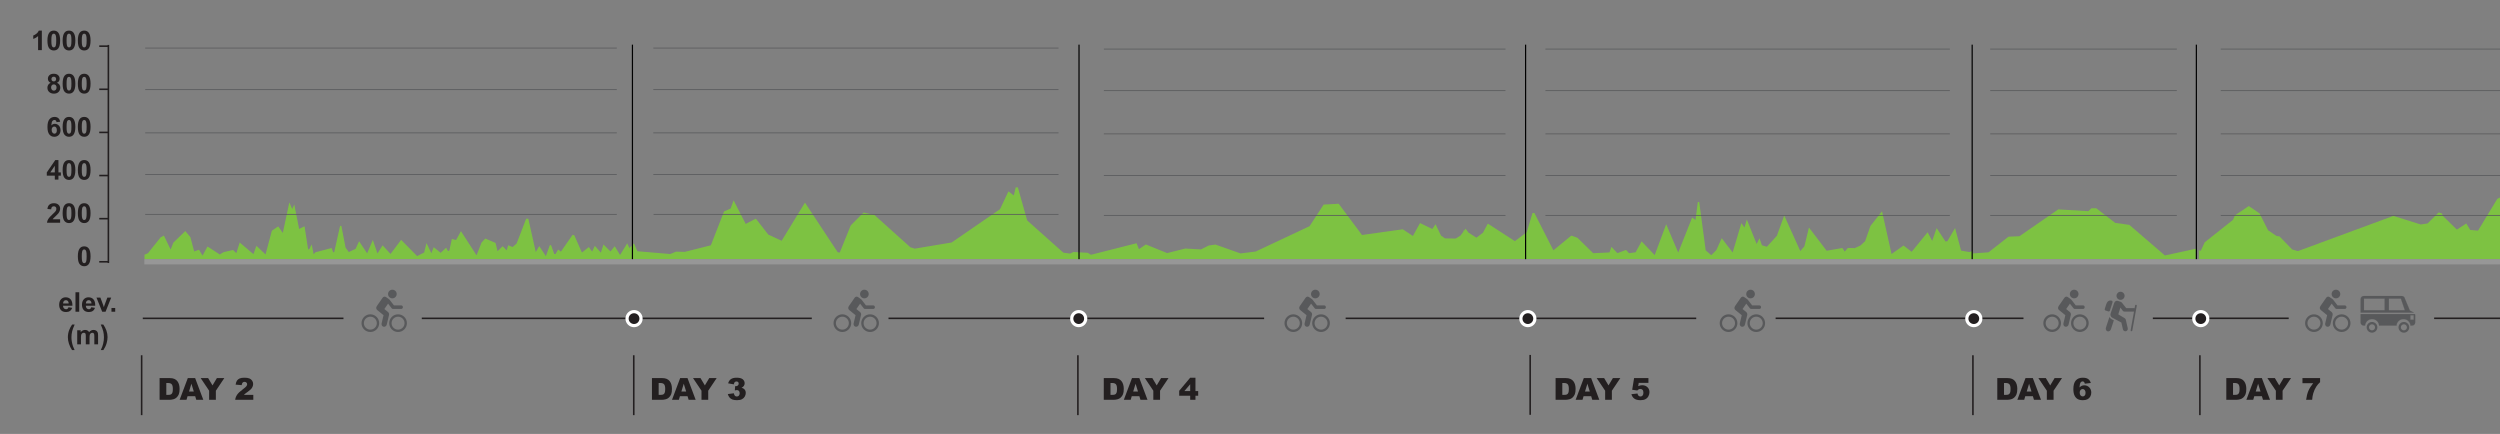 <?xml version="1.0" encoding="utf-8"?>
<!-- Generator: Adobe Illustrator 16.0.0, SVG Export Plug-In . SVG Version: 6.00 Build 0)  -->
<!DOCTYPE svg PUBLIC "-//W3C//DTD SVG 1.1//EN" "http://www.w3.org/Graphics/SVG/1.1/DTD/svg11.dtd">
<svg version="1.1" id="Layer_1" xmlns="http://www.w3.org/2000/svg" xmlns:xlink="http://www.w3.org/1999/xlink" x="0px" y="0px"
	 width="1564.081px" height="271.486px" viewBox="381.321 48.348 1564.081 271.486"
	 enable-background="new 381.321 48.348 1564.081 271.486" xml:space="preserve">
<rect x="381.321" y="48.348" width="1564.081" height="271.486" fill="#808080" stroke="none"/>
<polygon fill="#7DC242" points="1613.448,206.03 1615.396,205.41 1615.396,210.57 471.729,210.57 471.729,207.689 473.876,206.78 
	481.789,196.88 483.854,195.71 488.079,204.48 489.794,200.12 497.252,192.91 500.415,196.7 502.808,205.67 505.818,204.58 
	508.048,208.27 511.151,202.57 518.83,207.561 521.224,206.09 527.116,204.75 529.182,206.75 531.282,200.07 539.884,207.33 
	541.739,202.141 547.458,207.52 551.402,192.71 555.394,189.98 558.265,194.07 562.338,174.95 564.111,179.16 565.43,176.27 
	568.476,191.6 571.849,189.93 574.078,204.32 574.743,204.34 576.342,201.25 577.532,207.43 578.641,206.18 588.782,203.52 
	589.786,206.2 590.404,206.17 594.069,189.71 594.886,189.63 597.512,203.26 599.542,206.04 603.814,204.03 605.973,199.28 
	611.026,206.85 614.574,198.48 617.457,206.93 620.689,201.84 625.649,207.23 632.289,198.42 642.291,208.561 646.69,206.32 
	648.149,200.41 651.195,206.79 652.677,203 657.019,206.53 660.415,203.33 661.641,205.46 662.445,205.07 664.032,197.859 
	666.658,198.51 669.705,192.98 679.461,208.08 682.6,200.08 684.934,197.58 691.354,200.33 692.59,205.53 695.799,202.37 
	698.32,205.02 699.242,201.8 702.031,202.9 704.552,200.67 710.504,185.2 711.857,185.18 716.525,206.061 718.673,202.311 
	722.851,208.641 725.302,201.71 726.084,201.75 728.091,207.311 728.919,207.25 730.506,204.46 732.257,205.77 739.54,195.27 
	740.625,195.561 745.386,206.359 749.681,202.92 751.77,205.77 753.474,202.16 757.232,206.41 758.866,201.3 763.253,205.689 
	765.903,202.391 769.252,207.87 773.745,200.58 775.087,203.561 777.97,200.62 780.071,205.53 800.668,207.27 804.299,205.78 
	809.689,205.939 826.052,201.811 834.314,180.64 838.411,178.84 840.289,173.71 847.84,188.43 854.212,185.14 861.984,195.12 
	870.352,198.97 884.929,175.11 905.445,206.2 906.706,206.35 913.59,189.32 921.644,181.28 928.447,182.9 950.889,203.061 
	953.632,203.91 976.727,200.05 1006.965,179.22 1012.229,168.08 1015.601,170.63 1016.78,165.59 1018.121,165.58 1023.957,186.26 
	1046.597,206.43 1050.834,207.01 1052.865,206.01 1061.839,206.5 1063.881,207.74 1092.403,200.52 1093.874,204.25 1098.203,201.29 
	1111.52,206.689 1122.852,203.84 1132.725,204.391 1137.486,201.97 1141.745,201.35 1157.453,206.91 1166.941,205.7 
	1200.633,189.859 1209.434,176.35 1218.84,175.82 1233.428,195.37 1258.951,191.8 1265.275,195.97 1269.733,187.9 1277.425,191.62 
	1279.443,188.63 1282.896,195.8 1285.418,197.5 1292.061,197.59 1295.047,195.74 1298.233,191.4 1300.042,193.87 1305.002,197.061 
	1309.121,193.93 1312.167,188.25 1329.078,199.22 1336.512,193.62 1340.117,181.62 1341.273,181.58 1353.176,204.97 1364.38,195.75 
	1368.209,197.109 1378.068,206.76 1388.258,206.29 1389.494,202.79 1393.217,206.73 1398.609,204.72 1400.477,206.75 
	1404.607,206.189 1408.365,199.35 1416.558,207.95 1423.747,188.65 1431.275,206.37 1439.98,184.45 1442.082,185.98 
	1443.528,174.77 1444.403,174.73 1448.465,204.99 1451.943,208 1455.141,204.8 1458.479,197.37 1465.34,206.3 1470.778,187.92 
	1472.738,190.72 1474.197,185.67 1480.336,201 1482.099,197.43 1483.639,201.79 1486.732,202.73 1492.999,195.859 1497.596,183.15 
	1507.645,205.41 1510.213,202.46 1513.048,190.68 1524.123,205.22 1533.95,203.51 1535.455,205.75 1537.393,203.49 1541.723,203.58 
	1545.316,201.91 1548.188,199.25 1551.549,189.67 1558.773,180.53 1564.736,207.26 1572.24,201.95 1577.328,205.88 1587.307,193.65 
	1590.143,199.08 1592.943,191.07 1598.498,199.43 1599.689,199.25 1604.473,191.02 1608.243,205.15 "/>
<polygon fill="#7DC242" points="1735.76,208.18 1755.152,203.92 1755.152,210.57 1614.128,210.57 1614.128,206.72 1614.404,206.98 
	1625.405,206.21 1637.893,196.42 1644.734,196.141 1669.053,179.35 1687.847,180.47 1689.802,178.63 1692.832,178.67 
	1704.678,187.811 1713.497,189.03 "/>
<polygon fill="#7DC242" points="1945.402,171.93 1945.402,210.57 1756.957,210.57 1756.957,204.6 1757.711,205.38 1758.414,204.83 
	1760.654,199.939 1778.423,185.84 1779.585,183.07 1788.24,177.26 1794.971,181.87 1800.29,192.4 1805.604,196 1807.436,196.25 
	1815.373,204.42 1818.958,205.45 1878.686,183.42 1895.822,188.79 1900.092,188.141 1907.057,181.24 1908.996,181.87 
	1909.78,183.55 1918.412,191.99 1924.328,188.16 1926.742,192.2 1931.654,192.65 1943.695,172.78 "/>
<line fill="none" stroke="#000000" stroke-width="0.75" stroke-miterlimit="10" x1="1335.782" y1="76.282" x2="1335.782" y2="211.198"/>
<line fill="none" stroke="#000000" stroke-width="0.75" stroke-miterlimit="10" x1="1615.176" y1="76.282" x2="1615.176" y2="211.198"/>
<line fill="none" stroke="#000000" stroke-width="0.75" stroke-miterlimit="10" x1="1056.387" y1="76.282" x2="1056.387" y2="211.198"/>
<line fill="none" stroke="#000000" stroke-width="0.75" stroke-miterlimit="10" x1="776.994" y1="76.282" x2="776.994" y2="211.198"/>
<line fill="none" stroke="#000000" stroke-width="0.75" stroke-miterlimit="10" x1="1755.438" y1="76.282" x2="1755.438" y2="211.198"/>
<path fill="none" stroke="#FFFFFF" stroke-width="0.75" stroke-miterlimit="10" d="M683.083,207.178"/>
<path fill="#7DC242" d="M1296.741,192.578c0.114-0.492,0.387,0.165,0.303,0.518C1296.93,193.588,1296.66,192.932,1296.741,192.578z"
	/>
<path fill="none" stroke="#FFFFFF" stroke-width="0.75" stroke-miterlimit="10" d="M678.497,208.146"/>
<path fill="none" stroke="#FFFFFF" stroke-width="0.75" stroke-miterlimit="10" d="M681.081,210.928"/>
<path fill="none" stroke="#FFFFFF" stroke-width="0.75" stroke-miterlimit="10" d="M679.977,213.111"/>
<line fill="none" stroke="#231F20" stroke-miterlimit="10" x1="470.646" y1="247.516" x2="596.201" y2="247.516"/>
<line fill="none" stroke="#231F20" stroke-miterlimit="10" x1="645.201" y1="247.516" x2="889.201" y2="247.516"/>
<line fill="none" stroke="#58595B" stroke-width="0.5" stroke-miterlimit="10" x1="472.167" y1="78.418" x2="767.201" y2="78.418"/>
<line fill="none" stroke="#58595B" stroke-width="0.5" stroke-miterlimit="10" x1="472.167" y1="104.428" x2="767.201" y2="104.428"/>
<line fill="none" stroke="#58595B" stroke-width="0.5" stroke-miterlimit="10" x1="472.167" y1="131.478" x2="767.201" y2="131.478"/>
<line fill="none" stroke="#58595B" stroke-width="0.5" stroke-miterlimit="10" x1="472.167" y1="157.488" x2="767.201" y2="157.488"/>
<line fill="none" stroke="#58595B" stroke-width="0.5" stroke-miterlimit="10" x1="472.167" y1="182.458" x2="767.201" y2="182.458"/>
<line fill="none" stroke="#58595B" stroke-width="0.5" stroke-miterlimit="10" x1="1043.563" y1="78.418" x2="790.058" y2="78.418"/>
<line fill="none" stroke="#58595B" stroke-width="0.5" stroke-miterlimit="10" x1="1043.563" y1="104.428" x2="790.058" y2="104.428"/>
<line fill="none" stroke="#58595B" stroke-width="0.5" stroke-miterlimit="10" x1="1043.563" y1="131.478" x2="790.058" y2="131.478"/>
<line fill="none" stroke="#58595B" stroke-width="0.5" stroke-miterlimit="10" x1="1043.563" y1="157.488" x2="790.058" y2="157.488"/>
<line fill="none" stroke="#58595B" stroke-width="0.5" stroke-miterlimit="10" x1="1043.563" y1="182.458" x2="790.206" y2="182.458"/>
<line fill="none" stroke="#231F20" stroke-miterlimit="10" x1="1442.535" y1="247.516" x2="1223.201" y2="247.516"/>
<circle fill="#231F20" stroke="#FFFFFF" stroke-width="2" stroke-miterlimit="10" cx="1337.201" cy="247.685" r="4.374"/>
<line fill="none" stroke="#231F20" stroke-miterlimit="10" x1="1172.201" y1="247.516" x2="937.201" y2="247.516"/>
<circle fill="#231F20" stroke="#FFFFFF" stroke-width="2" stroke-miterlimit="10" cx="1056.201" cy="247.685" r="4.374"/>
<line fill="none" stroke="#58595B" stroke-width="0.5" stroke-miterlimit="10" x1="1770.701" y1="79.054" x2="1945.402" y2="79.054"/>
<line fill="none" stroke="#58595B" stroke-width="0.5" stroke-miterlimit="10" x1="1770.701" y1="105.064" x2="1945.402" y2="105.064"/>
<line fill="none" stroke="#58595B" stroke-width="0.5" stroke-miterlimit="10" x1="1770.701" y1="132.115" x2="1945.402" y2="132.115"/>
<line fill="none" stroke="#58595B" stroke-width="0.5" stroke-miterlimit="10" x1="1770.701" y1="158.125" x2="1945.402" y2="158.125"/>
<line fill="none" stroke="#58595B" stroke-width="0.5" stroke-miterlimit="10" x1="1770.701" y1="183.094" x2="1945.402" y2="183.094"/>
<line fill="none" stroke="#58595B" stroke-width="0.5" stroke-miterlimit="10" x1="1626.473" y1="79.054" x2="1743.201" y2="79.054"/>
<line fill="none" stroke="#58595B" stroke-width="0.5" stroke-miterlimit="10" x1="1626.473" y1="105.064" x2="1743.201" y2="105.064"/>
<line fill="none" stroke="#58595B" stroke-width="0.5" stroke-miterlimit="10" x1="1626.473" y1="132.115" x2="1743.201" y2="132.115"/>
<line fill="none" stroke="#58595B" stroke-width="0.5" stroke-miterlimit="10" x1="1626.473" y1="158.125" x2="1743.201" y2="158.125"/>
<line fill="none" stroke="#58595B" stroke-width="0.5" stroke-miterlimit="10" x1="1626.473" y1="183.094" x2="1743.201" y2="183.094"/>
<line fill="none" stroke="#58595B" stroke-width="0.5" stroke-miterlimit="10" x1="1323.201" y1="79.054" x2="1071.936" y2="79.054"/>
<line fill="none" stroke="#58595B" stroke-width="0.5" stroke-miterlimit="10" x1="1323.201" y1="105.064" x2="1071.936" y2="105.064"/>
<line fill="none" stroke="#58595B" stroke-width="0.5" stroke-miterlimit="10" x1="1323.201" y1="132.115" x2="1071.936" y2="132.115"/>
<line fill="none" stroke="#58595B" stroke-width="0.5" stroke-miterlimit="10" x1="1323.201" y1="158.125" x2="1071.936" y2="158.125"/>
<line fill="none" stroke="#58595B" stroke-width="0.5" stroke-miterlimit="10" x1="1323.201" y1="183.094" x2="1071.936" y2="183.094"/>
<line fill="none" stroke="#58595B" stroke-width="0.5" stroke-miterlimit="10" x1="1601.201" y1="79.054" x2="1348.201" y2="79.054"/>
<line fill="none" stroke="#58595B" stroke-width="0.5" stroke-miterlimit="10" x1="1601.201" y1="105.064" x2="1348.201" y2="105.064"/>
<line fill="none" stroke="#58595B" stroke-width="0.5" stroke-miterlimit="10" x1="1601.201" y1="132.115" x2="1348.201" y2="132.115"/>
<line fill="none" stroke="#58595B" stroke-width="0.5" stroke-miterlimit="10" x1="1601.201" y1="158.125" x2="1348.201" y2="158.125"/>
<line fill="none" stroke="#58595B" stroke-width="0.5" stroke-miterlimit="10" x1="1601.201" y1="183.094" x2="1348.201" y2="183.094"/>
<circle fill="#231F20" stroke="#FFFFFF" stroke-width="2" stroke-miterlimit="10" cx="778.001" cy="247.685" r="4.374"/>
<line fill="none" stroke="#231F20" stroke-miterlimit="10" x1="1904.201" y1="247.486" x2="1945.402" y2="247.486"/>
<line fill="none" stroke="#231F20" stroke-miterlimit="10" x1="1492.201" y1="247.486" x2="1647.279" y2="247.486"/>
<line fill="none" stroke="#231F20" stroke-miterlimit="10" x1="449.423" y1="131.19" x2="443.409" y2="131.19"/>
<line fill="none" stroke="#231F20" stroke-miterlimit="10" x1="449.423" y1="104.207" x2="443.409" y2="104.207"/>
<line fill="none" stroke="#231F20" stroke-miterlimit="10" x1="449.423" y1="77.23" x2="443.409" y2="77.23"/>
<line fill="none" stroke="#231F20" stroke-miterlimit="10" x1="449.423" y1="212.133" x2="443.409" y2="212.133"/>
<line fill="none" stroke="#231F20" stroke-miterlimit="10" x1="449.423" y1="185.152" x2="443.409" y2="185.152"/>
<line fill="none" stroke="#231F20" stroke-miterlimit="10" x1="449.423" y1="158.172" x2="443.409" y2="158.172"/>
<line fill="none" stroke="#231F20" stroke-miterlimit="10" x1="449.129" y1="76.446" x2="449.129" y2="212.906"/>
<g>
	<path fill="#231F20" d="M407.498,79.721h-2.352v-8.799c-0.855,0.797-1.866,1.387-3.03,1.77v-2.118
		c0.612-0.2,1.277-0.579,1.998-1.135c0.717-0.558,1.209-1.206,1.479-1.948h1.905V79.721L407.498,79.721z"/>
	<path fill="#231F20" d="M414.974,67.49c1.188,0,2.113,0.42,2.782,1.262c0.797,0.998,1.194,2.651,1.194,4.961
		c0,2.305-0.4,3.961-1.203,4.969c-0.663,0.831-1.588,1.246-2.773,1.246c-1.19,0-2.151-0.456-2.881-1.367
		c-0.729-0.91-1.097-2.535-1.097-4.872c0-2.294,0.4-3.945,1.204-4.952C412.862,67.905,413.787,67.49,414.974,67.49z M414.974,69.426
		c-0.282,0-0.536,0.091-0.758,0.271c-0.227,0.181-0.396,0.503-0.52,0.968c-0.164,0.604-0.243,1.62-0.243,3.051
		c0,1.429,0.071,2.41,0.218,2.944c0.146,0.535,0.326,0.892,0.549,1.068c0.22,0.177,0.472,0.265,0.754,0.265
		c0.283,0,0.538-0.09,0.763-0.271c0.222-0.179,0.396-0.503,0.518-0.968c0.161-0.598,0.243-1.611,0.243-3.041
		c0-1.43-0.074-2.41-0.218-2.945c-0.146-0.534-0.327-0.891-0.549-1.072C415.511,69.517,415.257,69.426,414.974,69.426z"/>
	<path fill="#231F20" d="M424.489,67.49c1.187,0,2.111,0.42,2.782,1.262c0.796,0.998,1.192,2.651,1.192,4.961
		c0,2.305-0.4,3.961-1.204,4.969c-0.663,0.831-1.586,1.246-2.771,1.246c-1.192,0-2.153-0.456-2.883-1.367
		c-0.729-0.91-1.096-2.535-1.096-4.872c0-2.294,0.4-3.945,1.202-4.952C422.377,67.905,423.304,67.49,424.489,67.49z M424.489,69.426
		c-0.284,0-0.539,0.091-0.761,0.271c-0.225,0.181-0.396,0.503-0.52,0.968c-0.161,0.604-0.242,1.62-0.242,3.051
		c0,1.429,0.072,2.41,0.217,2.944c0.146,0.535,0.327,0.892,0.55,1.068c0.22,0.177,0.472,0.265,0.756,0.265
		c0.28,0,0.535-0.09,0.76-0.271c0.224-0.179,0.396-0.503,0.518-0.968c0.162-0.598,0.242-1.611,0.242-3.041
		c0-1.43-0.071-2.41-0.216-2.945c-0.146-0.534-0.327-0.891-0.549-1.072C425.024,69.517,424.771,69.426,424.489,69.426z"/>
	<path fill="#231F20" d="M434.004,67.49c1.188,0,2.112,0.42,2.782,1.262c0.797,0.998,1.192,2.651,1.192,4.961
		c0,2.305-0.398,3.961-1.2,4.969c-0.664,0.831-1.588,1.246-2.774,1.246c-1.19,0-2.152-0.456-2.882-1.367
		c-0.73-0.91-1.094-2.535-1.094-4.872c0-2.294,0.397-3.945,1.203-4.952C431.893,67.905,432.819,67.49,434.004,67.49z
		 M434.004,69.426c-0.283,0-0.537,0.091-0.76,0.271c-0.223,0.181-0.396,0.503-0.521,0.968c-0.159,0.604-0.242,1.62-0.242,3.051
		c0,1.429,0.074,2.41,0.217,2.944c0.146,0.535,0.33,0.892,0.55,1.068c0.22,0.176,0.473,0.265,0.756,0.265
		c0.284,0,0.538-0.09,0.759-0.271c0.228-0.179,0.396-0.503,0.519-0.968c0.164-0.598,0.244-1.611,0.244-3.041
		c0-1.43-0.07-2.41-0.218-2.945c-0.145-0.534-0.327-0.891-0.549-1.072C434.54,69.517,434.288,69.426,434.004,69.426z"/>
	<path fill="#231F20" d="M413.018,100.146c-0.604-0.255-1.048-0.604-1.322-1.052c-0.273-0.445-0.412-0.935-0.412-1.465
		c0-0.91,0.316-1.66,0.955-2.252c0.64-0.594,1.545-0.89,2.72-0.89c1.165,0,2.067,0.296,2.712,0.89
		c0.645,0.592,0.965,1.342,0.965,2.252c0,0.564-0.147,1.066-0.442,1.508c-0.295,0.439-0.709,0.776-1.244,1.009
		c0.68,0.271,1.194,0.668,1.551,1.188c0.354,0.521,0.529,1.12,0.529,1.801c0,1.125-0.36,2.039-1.082,2.742
		c-0.721,0.705-1.682,1.057-2.877,1.057c-1.113,0-2.041-0.291-2.781-0.873c-0.877-0.688-1.313-1.629-1.313-2.825
		c0-0.659,0.164-1.265,0.494-1.815C411.794,100.87,412.313,100.444,413.018,100.146z M413.286,103.013
		c0,0.643,0.166,1.144,0.496,1.504c0.334,0.36,0.746,0.541,1.242,0.541c0.481,0,0.885-0.175,1.2-0.521
		c0.317-0.345,0.479-0.845,0.479-1.499c0-0.57-0.162-1.029-0.484-1.375c-0.324-0.346-0.73-0.519-1.229-0.519
		c-0.571,0-1.002,0.196-1.281,0.59C413.427,102.127,413.286,102.553,413.286,103.013z M413.504,97.795
		c0,0.465,0.131,0.828,0.396,1.088c0.267,0.26,0.615,0.39,1.057,0.39c0.445,0,0.804-0.131,1.07-0.396
		c0.268-0.263,0.399-0.627,0.399-1.092c0-0.438-0.133-0.787-0.396-1.051c-0.266-0.263-0.613-0.395-1.05-0.395
		c-0.448,0-0.81,0.134-1.075,0.398C413.637,97.006,413.504,97.356,413.504,97.795z"/>
	<path fill="#231F20" d="M424.489,94.487c1.187,0,2.111,0.421,2.782,1.263c0.796,0.998,1.192,2.651,1.192,4.961
		c0,2.304-0.4,3.961-1.204,4.969c-0.663,0.832-1.586,1.246-2.771,1.246c-1.192,0-2.153-0.457-2.883-1.367
		c-0.729-0.911-1.096-2.535-1.096-4.873c0-2.293,0.4-3.944,1.202-4.951C422.377,94.903,423.304,94.487,424.489,94.487z
		 M424.489,96.424c-0.284,0-0.539,0.09-0.761,0.27c-0.225,0.182-0.396,0.503-0.52,0.968c-0.161,0.604-0.242,1.62-0.242,3.05
		c0,1.429,0.072,2.412,0.217,2.944c0.146,0.535,0.327,0.892,0.55,1.068c0.22,0.178,0.472,0.266,0.756,0.266
		c0.28,0,0.535-0.09,0.76-0.271c0.224-0.18,0.396-0.502,0.518-0.967c0.162-0.599,0.242-1.612,0.242-3.041
		c0-1.43-0.071-2.41-0.216-2.945c-0.146-0.535-0.327-0.893-0.549-1.073C425.024,96.514,424.771,96.424,424.489,96.424z"/>
	<path fill="#231F20" d="M434.004,94.487c1.188,0,2.112,0.421,2.782,1.263c0.797,0.998,1.192,2.651,1.192,4.961
		c0,2.304-0.398,3.961-1.2,4.969c-0.664,0.832-1.588,1.246-2.774,1.246c-1.19,0-2.152-0.457-2.882-1.367
		c-0.73-0.911-1.094-2.535-1.094-4.873c0-2.293,0.397-3.944,1.203-4.951C431.893,94.903,432.819,94.487,434.004,94.487z
		 M434.004,96.424c-0.283,0-0.537,0.09-0.76,0.27c-0.223,0.182-0.396,0.503-0.521,0.968c-0.159,0.604-0.242,1.62-0.242,3.05
		c0,1.429,0.074,2.412,0.217,2.944c0.146,0.535,0.33,0.892,0.55,1.068c0.22,0.178,0.473,0.266,0.756,0.266
		c0.284,0,0.538-0.09,0.759-0.271c0.228-0.18,0.396-0.502,0.519-0.967c0.164-0.599,0.244-1.612,0.244-3.041
		c0-1.43-0.07-2.41-0.218-2.945c-0.145-0.535-0.327-0.893-0.549-1.073C434.54,96.514,434.288,96.424,434.004,96.424z"/>
	<path fill="#231F20" d="M418.958,124.518l-2.273,0.25c-0.055-0.467-0.198-0.809-0.433-1.03c-0.234-0.222-0.537-0.333-0.911-0.333
		c-0.495,0-0.913,0.221-1.257,0.665c-0.343,0.443-0.56,1.366-0.647,2.767c0.587-0.687,1.313-1.03,2.183-1.03
		c0.979,0,1.817,0.372,2.519,1.114c0.7,0.741,1.048,1.699,1.048,2.875c0,1.246-0.366,2.246-1.103,3
		c-0.735,0.752-1.679,1.129-2.831,1.129c-1.236,0-2.253-0.479-3.051-1.434c-0.797-0.955-1.194-2.521-1.194-4.699
		c0-2.23,0.416-3.841,1.246-4.826c0.829-0.986,1.905-1.479,3.231-1.479c0.931,0,1.699,0.259,2.311,0.776
		C418.403,122.78,418.791,123.531,418.958,124.518z M413.637,129.61c0,0.76,0.176,1.345,0.527,1.757
		c0.351,0.414,0.751,0.62,1.202,0.62c0.435,0,0.798-0.17,1.087-0.507c0.288-0.338,0.433-0.893,0.433-1.662
		c0-0.792-0.155-1.372-0.467-1.74c-0.313-0.369-0.701-0.553-1.169-0.553c-0.452,0-0.832,0.176-1.146,0.527
		C413.793,128.404,413.637,128.924,413.637,129.61z"/>
	<path fill="#231F20" d="M424.489,121.484c1.187,0,2.111,0.421,2.782,1.264c0.796,0.996,1.192,2.649,1.192,4.959
		c0,2.305-0.4,3.961-1.204,4.969c-0.663,0.83-1.586,1.248-2.771,1.248c-1.192,0-2.153-0.457-2.883-1.368
		c-0.729-0.91-1.096-2.535-1.096-4.873c0-2.293,0.4-3.943,1.202-4.952C422.377,121.9,423.304,121.484,424.489,121.484z
		 M424.489,123.422c-0.284,0-0.539,0.09-0.761,0.27c-0.225,0.18-0.396,0.502-0.52,0.967c-0.161,0.604-0.242,1.621-0.242,3.051
		c0,1.429,0.072,2.41,0.217,2.945c0.146,0.534,0.327,0.891,0.55,1.068c0.22,0.176,0.472,0.266,0.756,0.266
		c0.28,0,0.535-0.091,0.76-0.271c0.224-0.182,0.396-0.504,0.518-0.969c0.162-0.6,0.242-1.612,0.242-3.041
		c0-1.43-0.071-2.412-0.216-2.946c-0.146-0.535-0.327-0.892-0.549-1.071C425.024,123.51,424.771,123.422,424.489,123.422z"/>
	<path fill="#231F20" d="M434.004,121.484c1.188,0,2.112,0.421,2.782,1.264c0.797,0.996,1.192,2.649,1.192,4.959
		c0,2.305-0.398,3.961-1.2,4.969c-0.664,0.83-1.588,1.248-2.774,1.248c-1.19,0-2.152-0.457-2.882-1.368
		c-0.73-0.91-1.094-2.535-1.094-4.873c0-2.293,0.397-3.943,1.203-4.952C431.893,121.9,432.819,121.484,434.004,121.484z
		 M434.004,123.422c-0.283,0-0.537,0.09-0.76,0.27c-0.224,0.18-0.396,0.502-0.521,0.967c-0.159,0.604-0.242,1.621-0.242,3.051
		c0,1.429,0.074,2.41,0.217,2.945c0.146,0.534,0.33,0.891,0.55,1.068c0.22,0.176,0.473,0.266,0.756,0.266
		c0.284,0,0.538-0.091,0.759-0.271c0.228-0.182,0.396-0.504,0.519-0.969c0.164-0.6,0.244-1.612,0.244-3.041
		c0-1.43-0.07-2.412-0.218-2.946c-0.145-0.535-0.327-0.892-0.549-1.071C434.54,123.51,434.288,123.422,434.004,123.422z"/>
	<path fill="#231F20" d="M415.608,160.713v-2.453h-5.013v-2.043l5.313-7.735h1.97v7.728h1.521v2.051h-1.521v2.453L415.608,160.713
		L415.608,160.713z M415.608,156.209v-4.164l-2.813,4.164H415.608z"/>
	<path fill="#231F20" d="M424.489,148.481c1.187,0,2.111,0.421,2.782,1.263c0.796,0.997,1.192,2.65,1.192,4.959
		c0,2.305-0.4,3.961-1.204,4.969c-0.663,0.832-1.586,1.248-2.771,1.248c-1.192,0-2.153-0.457-2.883-1.367
		c-0.729-0.911-1.096-2.535-1.096-4.875c0-2.291,0.4-3.941,1.202-4.95C422.377,148.897,423.304,148.481,424.489,148.481z
		 M424.489,150.416c-0.284,0-0.539,0.09-0.761,0.271c-0.225,0.18-0.396,0.502-0.52,0.967c-0.161,0.604-0.242,1.621-0.242,3.049
		c0,1.43,0.072,2.412,0.217,2.946c0.146,0.534,0.327,0.89,0.55,1.067c0.22,0.177,0.472,0.266,0.756,0.266
		c0.28,0,0.535-0.09,0.76-0.27c0.224-0.182,0.396-0.504,0.518-0.969c0.162-0.599,0.242-1.611,0.242-3.042
		c0-1.429-0.071-2.411-0.216-2.944c-0.146-0.535-0.327-0.893-0.549-1.072C425.024,150.506,424.771,150.416,424.489,150.416z"/>
	<path fill="#231F20" d="M434.004,148.481c1.188,0,2.112,0.421,2.782,1.263c0.797,0.997,1.192,2.65,1.192,4.959
		c0,2.305-0.398,3.961-1.2,4.969c-0.664,0.832-1.588,1.248-2.774,1.248c-1.19,0-2.152-0.457-2.882-1.367
		c-0.73-0.911-1.094-2.535-1.094-4.875c0-2.291,0.397-3.941,1.203-4.95C431.893,148.897,432.819,148.481,434.004,148.481z
		 M434.004,150.416c-0.283,0-0.537,0.09-0.76,0.271c-0.223,0.18-0.396,0.502-0.521,0.967c-0.159,0.604-0.242,1.621-0.242,3.049
		c0,1.43,0.074,2.412,0.217,2.946c0.146,0.534,0.33,0.89,0.55,1.067c0.22,0.177,0.473,0.266,0.756,0.266
		c0.284,0,0.538-0.09,0.759-0.27c0.228-0.182,0.396-0.504,0.519-0.969c0.164-0.599,0.244-1.611,0.244-3.042
		c0-1.429-0.07-2.411-0.218-2.944c-0.145-0.535-0.327-0.893-0.549-1.072C434.54,150.506,434.288,150.416,434.004,150.416z"/>
	<path fill="#231F20" d="M418.934,185.539v2.17h-8.229c0.089-0.82,0.354-1.597,0.8-2.332c0.447-0.733,1.327-1.707,2.641-2.92
		c1.061-0.98,1.708-1.646,1.948-1.994c0.322-0.482,0.483-0.959,0.483-1.43c0-0.521-0.144-0.921-0.424-1.199
		c-0.279-0.279-0.668-0.42-1.164-0.42c-0.49,0-0.879,0.146-1.168,0.44c-0.291,0.294-0.457,0.78-0.502,1.462l-2.34-0.232
		c0.139-1.285,0.574-2.207,1.313-2.767c0.734-0.562,1.652-0.839,2.757-0.839c1.209,0,2.158,0.322,2.848,0.971
		c0.691,0.648,1.037,1.455,1.037,2.418c0,0.549-0.099,1.07-0.297,1.566c-0.197,0.496-0.511,1.016-0.938,1.558
		c-0.284,0.361-0.797,0.878-1.539,1.554c-0.739,0.676-1.209,1.125-1.406,1.347c-0.198,0.222-0.358,0.438-0.479,0.646
		L418.934,185.539L418.934,185.539z"/>
	<path fill="#231F20" d="M424.489,175.479c1.187,0,2.111,0.42,2.782,1.263c0.796,0.997,1.192,2.65,1.192,4.96
		c0,2.306-0.4,3.961-1.204,4.97c-0.663,0.83-1.586,1.246-2.771,1.246c-1.192,0-2.153-0.455-2.883-1.367
		c-0.729-0.91-1.096-2.535-1.096-4.873c0-2.293,0.4-3.942,1.202-4.951C422.377,175.895,423.304,175.479,424.489,175.479z
		 M424.489,177.414c-0.284,0-0.539,0.09-0.761,0.271c-0.225,0.18-0.396,0.502-0.52,0.967c-0.161,0.604-0.242,1.621-0.242,3.049
		c0,1.43,0.072,2.411,0.217,2.946c0.146,0.534,0.327,0.89,0.55,1.067c0.22,0.177,0.472,0.265,0.756,0.265
		c0.28,0,0.535-0.089,0.76-0.269c0.224-0.182,0.396-0.504,0.518-0.97c0.162-0.599,0.242-1.612,0.242-3.041
		c0-1.429-0.071-2.411-0.216-2.944c-0.146-0.535-0.327-0.893-0.549-1.072C425.024,177.504,424.771,177.414,424.489,177.414z"/>
	<path fill="#231F20" d="M434.004,175.479c1.188,0,2.112,0.42,2.782,1.263c0.797,0.997,1.192,2.65,1.192,4.96
		c0,2.306-0.398,3.961-1.2,4.97c-0.664,0.83-1.588,1.246-2.774,1.246c-1.19,0-2.152-0.455-2.882-1.367
		c-0.73-0.91-1.094-2.535-1.094-4.873c0-2.293,0.397-3.942,1.203-4.951C431.893,175.895,432.819,175.479,434.004,175.479z
		 M434.004,177.414c-0.283,0-0.537,0.09-0.76,0.271c-0.223,0.18-0.396,0.502-0.521,0.967c-0.159,0.604-0.242,1.621-0.242,3.049
		c0,1.43,0.074,2.411,0.217,2.946c0.146,0.534,0.33,0.89,0.55,1.067c0.22,0.177,0.473,0.265,0.756,0.265
		c0.284,0,0.538-0.089,0.759-0.269c0.228-0.182,0.396-0.504,0.519-0.97c0.164-0.599,0.244-1.612,0.244-3.041
		c0-1.429-0.07-2.411-0.218-2.944c-0.145-0.535-0.327-0.893-0.549-1.072C434.54,177.504,434.288,177.414,434.004,177.414z"/>
	<path fill="#231F20" d="M434.004,202.477c1.188,0,2.112,0.42,2.782,1.265c0.797,0.995,1.192,2.647,1.192,4.959
		c0,2.305-0.398,3.961-1.2,4.969c-0.664,0.83-1.588,1.246-2.774,1.246c-1.19,0-2.152-0.455-2.882-1.367
		c-0.73-0.909-1.094-2.534-1.094-4.873c0-2.293,0.397-3.94,1.203-4.95C431.893,202.893,432.819,202.477,434.004,202.477z
		 M434.004,204.413c-0.283,0-0.537,0.087-0.76,0.271c-0.223,0.18-0.396,0.504-0.521,0.967c-0.159,0.605-0.242,1.621-0.242,3.051
		c0,1.429,0.074,2.41,0.217,2.945c0.146,0.535,0.33,0.89,0.55,1.066c0.22,0.178,0.473,0.268,0.756,0.268
		c0.284,0,0.538-0.092,0.759-0.271c0.228-0.184,0.396-0.504,0.519-0.969c0.164-0.598,0.244-1.611,0.244-3.041
		s-0.07-2.412-0.218-2.943c-0.145-0.537-0.327-0.895-0.549-1.072C434.54,204.5,434.288,204.413,434.004,204.413z"/>
</g>
<g>
	<path fill="#231F20" d="M424.164,240.563l2.34,0.392c-0.3,0.854-0.775,1.501-1.426,1.946c-0.647,0.447-1.46,0.67-2.437,0.67
		c-1.542,0-2.685-0.5-3.426-1.504c-0.583-0.803-0.877-1.815-0.877-3.039c0-1.465,0.385-2.608,1.155-3.438
		c0.767-0.828,1.738-1.242,2.915-1.242c1.317,0,2.357,0.434,3.122,1.301c0.764,0.865,1.129,2.193,1.096,3.982h-5.881
		c0.017,0.692,0.206,1.23,0.566,1.617c0.361,0.385,0.813,0.577,1.354,0.577c0.368,0,0.676-0.101,0.928-0.3
		C423.847,241.326,424.037,241.006,424.164,240.563z M424.298,238.203c-0.016-0.678-0.191-1.188-0.524-1.542
		c-0.334-0.353-0.74-0.526-1.222-0.526c-0.511,0-0.938,0.186-1.271,0.557c-0.332,0.371-0.498,0.875-0.492,1.514L424.298,238.203
		L424.298,238.203z"/>
	<path fill="#231F20" d="M428.542,243.371v-12.182h2.347v12.182H428.542z"/>
	<path fill="#231F20" d="M438.434,240.563l2.339,0.392c-0.302,0.854-0.775,1.501-1.425,1.946c-0.646,0.447-1.46,0.67-2.436,0.67
		c-1.542,0-2.686-0.5-3.425-1.504c-0.586-0.803-0.877-1.815-0.877-3.039c0-1.465,0.384-2.608,1.151-3.438
		c0.771-0.828,1.739-1.242,2.916-1.242c1.319,0,2.36,0.434,3.123,1.301c0.765,0.865,1.128,2.193,1.096,3.982h-5.882
		c0.018,0.692,0.205,1.23,0.567,1.617c0.361,0.385,0.813,0.577,1.354,0.577c0.366,0,0.677-0.101,0.927-0.3
		C438.116,241.326,438.304,241.006,438.434,240.563z M438.567,238.203c-0.019-0.678-0.191-1.188-0.526-1.542
		c-0.334-0.353-0.74-0.526-1.22-0.526c-0.513,0-0.937,0.186-1.271,0.557c-0.334,0.371-0.497,0.875-0.492,1.514L438.567,238.203
		L438.567,238.203z"/>
	<path fill="#231F20" d="M445.251,243.371l-3.576-8.824h2.465l1.67,4.504l0.485,1.504c0.128-0.383,0.209-0.633,0.241-0.756
		c0.078-0.25,0.16-0.5,0.25-0.748l1.688-4.504h2.415l-3.525,8.824H445.251z"/>
	<path fill="#231F20" d="M451.056,243.371v-2.336h2.349v2.336H451.056z"/>
	<path fill="#231F20" d="M428.007,267.372h-1.61c-0.854-1.28-1.5-2.608-1.947-3.989c-0.445-1.379-0.666-2.715-0.666-4.004
		c0-1.602,0.271-3.115,0.824-4.545c0.479-1.24,1.088-2.385,1.821-3.432h1.604c-0.762,1.679-1.287,3.104-1.574,4.281
		c-0.286,1.178-0.43,2.426-0.43,3.743c0,0.908,0.084,1.839,0.254,2.789c0.171,0.955,0.401,1.86,0.697,2.722
		C427.176,265.502,427.517,266.313,428.007,267.372z"/>
	<path fill="#231F20" d="M429.636,254.965h2.164v1.205c0.773-0.936,1.697-1.402,2.767-1.402c0.565,0,1.062,0.115,1.479,0.35
		c0.417,0.23,0.759,0.583,1.026,1.056c0.39-0.473,0.81-0.823,1.262-1.056c0.452-0.231,0.933-0.35,1.445-0.35
		c0.649,0,1.203,0.131,1.652,0.396c0.451,0.264,0.788,0.649,1.012,1.157c0.16,0.378,0.24,0.986,0.24,1.828v5.644h-2.346v-5.044
		c0-0.876-0.083-1.439-0.244-1.694c-0.216-0.334-0.552-0.5-1.002-0.5c-0.329,0-0.639,0.102-0.928,0.302
		c-0.29,0.198-0.499,0.489-0.625,0.875c-0.13,0.387-0.193,0.994-0.193,1.823v4.238H435v-4.837c0-0.857-0.043-1.413-0.127-1.663
		c-0.082-0.246-0.212-0.433-0.388-0.556c-0.178-0.122-0.414-0.184-0.716-0.184c-0.362,0-0.688,0.098-0.979,0.291
		c-0.288,0.191-0.495,0.475-0.623,0.84c-0.123,0.365-0.188,0.973-0.188,1.818v4.287h-2.349v-8.824H429.636z"/>
	<path fill="#231F20" d="M444.373,267.372c0.462-0.987,0.788-1.741,0.979-2.271c0.188-0.524,0.363-1.134,0.526-1.817
		c0.16-0.687,0.279-1.341,0.357-1.958c0.076-0.617,0.116-1.251,0.116-1.898c0-1.316-0.143-2.563-0.426-3.742
		c-0.285-1.178-0.809-2.604-1.57-4.281h1.595c0.843,1.189,1.496,2.453,1.961,3.787c0.465,1.336,0.697,2.689,0.697,4.063
		c0,1.158-0.186,2.397-0.553,3.724c-0.417,1.485-1.105,2.951-2.063,4.396L444.373,267.372L444.373,267.372z"/>
</g>
<circle fill="#231F20" stroke="#FFFFFF" stroke-width="2" stroke-miterlimit="10" cx="1616.201" cy="247.685" r="4.374"/>
<line fill="none" stroke="#231F20" stroke-miterlimit="10" x1="1728.201" y1="247.486" x2="1813.201" y2="247.486"/>
<circle fill="#231F20" stroke="#FFFFFF" stroke-width="2" stroke-miterlimit="10" cx="1758.201" cy="247.685" r="4.374"/>
<rect x="471.625" y="210.514" fill="#979797" width="1473.777" height="3.245"/>
<path fill="#A7A9AC" d="M423.574,117.41c-0.021-0.08-0.05-0.16-0.07-0.24c-0.18-0.62-0.36-1.24-0.55-1.86
	c0.18,0.62,0.37,1.24,0.561,1.86C423.534,117.25,423.554,117.33,423.574,117.41z"/>
<g id="XMLID_33_">
	<g>
		<g>
			<g>
				<path fill="#58595B" d="M922.108,229.592c1.492,0,2.706,1.21,2.706,2.707c0,1.494-1.214,2.707-2.706,2.707
					c-1.497,0-2.708-1.213-2.708-2.707C919.4,230.802,920.612,229.592,922.108,229.592z"/>
			</g>
			<g>
				<path fill="#58595B" d="M927.62,239.409c0.588,0,1.067,0.478,1.067,1.065v0.099c0,0.589-0.479,1.069-1.067,1.069h-5.05
					c-0.051,0-0.104-0.004-0.151-0.012c-0.031-0.007-0.056-0.014-0.088-0.014h-0.002c-0.026-0.008-0.053-0.016-0.076-0.024
					c-0.221-0.057-0.426-0.186-0.582-0.386l-2.242-2.875l-2.331,3.359l2.253,1.832c0.066,0.054,0.125,0.113,0.182,0.177l0.013,0.007
					c0.33,0.318,0.521,0.782,0.521,1.277c0,0.146-0.018,0.298-0.052,0.444l-1.411,5.981c-0.229,0.958-1.132,1.564-2.021,1.357
					c-0.752-0.177-1.247-0.882-1.247-1.677c0-0.144,0.013-0.295,0.051-0.442l1.201-5.105l-3.931-3.204
					c-0.695-0.562-0.853-1.536-0.386-2.241c0.043-0.117,0.101-0.229,0.174-0.336l3.597-5.176c0.472-0.677,1.402-0.85,2.082-0.379
					l1.585,1.107c0.055,0.039,0.109,0.08,0.16,0.125c0.145,0.07,0.274,0.178,0.385,0.311l2.842,3.657h4.524V239.409z"/>
			</g>
		</g>
		<g>
			<g>
				<path fill="#58595B" d="M925.672,256.063c-3.055,0-5.537-2.485-5.537-5.537c0-3.053,2.482-5.535,5.537-5.535
					c3.05,0,5.534,2.482,5.534,5.535C931.206,253.575,928.722,256.063,925.672,256.063z M925.672,246.475
					c-2.236,0-4.055,1.816-4.055,4.051c0,2.233,1.818,4.051,4.055,4.051c2.232,0,4.048-1.816,4.048-4.051
					S927.904,246.475,925.672,246.475z"/>
			</g>
			<g>
				<path fill="#58595B" d="M908.332,256.063c-3.054,0-5.537-2.485-5.537-5.537c0-3.053,2.483-5.535,5.537-5.535
					c3.05,0,5.534,2.482,5.534,5.535C913.866,253.575,911.382,256.063,908.332,256.063z M908.332,246.475
					c-2.233,0-4.053,1.816-4.053,4.051c0,2.233,1.819,4.051,4.053,4.051c2.232,0,4.05-1.816,4.05-4.051
					S910.565,246.475,908.332,246.475z"/>
			</g>
		</g>
	</g>
</g>
<g id="XMLID_31_">
	<g>
		<g>
			<g>
				<path fill="#58595B" d="M626.8,229.592c1.493,0,2.706,1.21,2.706,2.707c0,1.494-1.213,2.707-2.706,2.707
					c-1.497,0-2.709-1.213-2.709-2.707C624.091,230.802,625.304,229.592,626.8,229.592z"/>
			</g>
			<g>
				<path fill="#58595B" d="M632.313,239.409c0.588,0,1.065,0.478,1.065,1.065v0.099c0,0.589-0.479,1.069-1.065,1.069h-5.051
					c-0.05,0-0.102-0.004-0.15-0.012c-0.031-0.007-0.057-0.014-0.087-0.014h-0.002c-0.025-0.008-0.054-0.016-0.075-0.024
					c-0.223-0.057-0.428-0.186-0.582-0.386l-2.243-2.875l-2.331,3.359l2.253,1.832c0.066,0.054,0.125,0.113,0.181,0.177l0.013,0.007
					c0.33,0.318,0.521,0.782,0.521,1.277c0,0.146-0.017,0.298-0.051,0.444l-1.412,5.981c-0.229,0.958-1.131,1.564-2.019,1.357
					c-0.752-0.177-1.247-0.882-1.247-1.677c0-0.144,0.012-0.295,0.05-0.442l1.202-5.105l-3.932-3.204
					c-0.694-0.562-0.852-1.536-0.386-2.241c0.043-0.117,0.102-0.229,0.174-0.336l3.598-5.176c0.471-0.677,1.401-0.85,2.081-0.379
					l1.586,1.107c0.054,0.039,0.107,0.08,0.159,0.125c0.145,0.07,0.274,0.178,0.384,0.311l2.843,3.657h4.524V239.409z"/>
			</g>
		</g>
		<g>
			<g>
				<path fill="#58595B" d="M630.363,256.063c-3.056,0-5.537-2.485-5.537-5.537c0-3.053,2.481-5.535,5.537-5.535
					c3.05,0,5.533,2.482,5.533,5.535C635.896,253.575,633.414,256.063,630.363,256.063z M630.363,246.475
					c-2.236,0-4.056,1.816-4.056,4.051c0,2.233,1.817,4.051,4.056,4.051c2.23,0,4.048-1.816,4.048-4.051
					S632.595,246.475,630.363,246.475z"/>
			</g>
			<g>
				<path fill="#58595B" d="M613.023,256.063c-3.054,0-5.536-2.485-5.536-5.537c0-3.053,2.482-5.535,5.536-5.535
					c3.05,0,5.533,2.482,5.533,5.535C618.558,253.575,616.074,256.063,613.023,256.063z M613.023,246.475
					c-2.233,0-4.054,1.816-4.054,4.051c0,2.233,1.819,4.051,4.054,4.051c2.233,0,4.05-1.816,4.05-4.051
					S615.257,246.475,613.023,246.475z"/>
			</g>
		</g>
	</g>
</g>
<g id="XMLID_27_">
	<g>
		<g>
			<g>
				<path fill="#58595B" d="M1476.531,229.592c1.49,0,2.704,1.21,2.704,2.707c0,1.494-1.214,2.707-2.704,2.707
					c-1.497,0-2.711-1.213-2.711-2.707C1473.82,230.802,1475.034,229.592,1476.531,229.592z"/>
			</g>
			<g>
				<path fill="#58595B" d="M1482.043,239.409c0.585,0,1.066,0.478,1.066,1.065v0.099c0,0.589-0.481,1.069-1.066,1.069h-5.051
					c-0.051,0-0.104-0.004-0.152-0.012c-0.029-0.007-0.056-0.014-0.087-0.014h-0.002c-0.026-0.008-0.052-0.016-0.075-0.024
					c-0.222-0.057-0.428-0.186-0.582-0.386l-2.244-2.875l-2.33,3.359l2.255,1.832c0.065,0.054,0.125,0.113,0.181,0.177l0.011,0.007
					c0.328,0.318,0.522,0.782,0.522,1.277c0,0.146-0.019,0.298-0.051,0.444l-1.412,5.981c-0.228,0.958-1.134,1.564-2.02,1.357
					c-0.755-0.177-1.25-0.882-1.25-1.677c0-0.144,0.016-0.295,0.053-0.442l1.203-5.105l-3.933-3.204
					c-0.693-0.562-0.851-1.536-0.383-2.241c0.042-0.117,0.101-0.229,0.172-0.336l3.597-5.176c0.473-0.677,1.403-0.85,2.082-0.379
					l1.587,1.107c0.052,0.039,0.108,0.08,0.156,0.125c0.147,0.07,0.278,0.178,0.386,0.311l2.844,3.657h4.523V239.409z"/>
			</g>
		</g>
		<g>
			<g>
				<path fill="#58595B" d="M1480.094,256.063c-3.055,0-5.538-2.485-5.538-5.537c0-3.053,2.483-5.535,5.538-5.535
					c3.051,0,5.532,2.482,5.532,5.535C1485.626,253.575,1483.145,256.063,1480.094,256.063z M1480.094,246.475
					c-2.238,0-4.054,1.816-4.054,4.051c0,2.233,1.815,4.051,4.054,4.051c2.23,0,4.048-1.816,4.048-4.051
					S1482.324,246.475,1480.094,246.475z"/>
			</g>
			<g>
				<path fill="#58595B" d="M1462.754,256.063c-3.053,0-5.537-2.485-5.537-5.537c0-3.053,2.484-5.535,5.537-5.535
					c3.051,0,5.533,2.482,5.533,5.535C1468.287,253.575,1465.805,256.063,1462.754,256.063z M1462.754,246.475
					c-2.234,0-4.053,1.816-4.053,4.051c0,2.233,1.818,4.051,4.053,4.051c2.233,0,4.051-1.816,4.051-4.051
					S1464.987,246.475,1462.754,246.475z"/>
			</g>
		</g>
	</g>
</g>
<g id="XMLID_11_">
	<g>
		<g>
			<g>
				<path fill="#58595B" d="M1678.996,229.592c1.492,0,2.707,1.21,2.707,2.707c0,1.494-1.215,2.707-2.707,2.707
					c-1.496,0-2.711-1.213-2.711-2.707C1676.287,230.802,1677.5,229.592,1678.996,229.592z"/>
			</g>
			<g>
				<path fill="#58595B" d="M1684.509,239.409c0.585,0,1.065,0.478,1.065,1.065v0.099c0,0.589-0.48,1.069-1.065,1.069h-5.052
					c-0.05,0-0.104-0.004-0.151-0.012c-0.028-0.007-0.056-0.014-0.087-0.014h-0.002c-0.025-0.008-0.052-0.016-0.074-0.024
					c-0.223-0.057-0.429-0.186-0.584-0.386l-2.241-2.875l-2.331,3.359l2.253,1.832c0.067,0.054,0.125,0.113,0.182,0.177l0.011,0.007
					c0.33,0.318,0.522,0.782,0.522,1.277c0,0.146-0.018,0.298-0.051,0.444l-1.412,5.981c-0.228,0.958-1.133,1.564-2.02,1.357
					c-0.753-0.177-1.249-0.882-1.249-1.677c0-0.144,0.016-0.295,0.053-0.442l1.203-5.105l-3.934-3.204
					c-0.693-0.562-0.85-1.536-0.383-2.241c0.042-0.117,0.1-0.229,0.172-0.336l3.597-5.176c0.473-0.677,1.403-0.85,2.081-0.379
					l1.586,1.107c0.055,0.039,0.109,0.08,0.158,0.125c0.146,0.07,0.278,0.178,0.387,0.311l2.843,3.657h4.523V239.409z"/>
			</g>
		</g>
		<g>
			<g>
				<path fill="#58595B" d="M1682.559,256.063c-3.053,0-5.537-2.485-5.537-5.537c0-3.053,2.484-5.535,5.537-5.535
					c3.052,0,5.533,2.482,5.533,5.535C1688.092,253.575,1685.61,256.063,1682.559,256.063z M1682.559,246.475
					c-2.236,0-4.053,1.816-4.053,4.051c0,2.233,1.817,4.051,4.053,4.051c2.231,0,4.049-1.816,4.049-4.051
					S1684.79,246.475,1682.559,246.475z"/>
			</g>
			<g>
				<path fill="#58595B" d="M1665.22,256.063c-3.053,0-5.536-2.485-5.536-5.537c0-3.053,2.483-5.535,5.536-5.535
					c3.052,0,5.533,2.482,5.533,5.535C1670.753,253.575,1668.271,256.063,1665.22,256.063z M1665.22,246.475
					c-2.231,0-4.052,1.816-4.052,4.051c0,2.233,1.819,4.051,4.052,4.051c2.234,0,4.052-1.816,4.052-4.051
					S1667.454,246.475,1665.22,246.475z"/>
			</g>
		</g>
	</g>
</g>
<g id="XMLID_9_">
	<g>
		<g>
			<g>
				<path fill="#58595B" d="M1842.771,229.592c1.489,0,2.704,1.21,2.704,2.707c0,1.494-1.215,2.707-2.704,2.707
					c-1.497,0-2.712-1.213-2.712-2.707C1840.061,230.802,1841.274,229.592,1842.771,229.592z"/>
			</g>
			<g>
				<path fill="#58595B" d="M1848.284,239.409c0.586,0,1.064,0.478,1.064,1.065v0.099c0,0.589-0.479,1.069-1.064,1.069h-5.05
					c-0.053,0-0.105-0.004-0.153-0.012c-0.03-0.007-0.057-0.014-0.088-0.014h-0.001c-0.027-0.008-0.052-0.016-0.075-0.024
					c-0.222-0.057-0.429-0.186-0.583-0.386l-2.244-2.875l-2.329,3.359l2.253,1.832c0.067,0.054,0.125,0.113,0.183,0.177l0.011,0.007
					c0.329,0.318,0.521,0.782,0.521,1.277c0,0.146-0.018,0.298-0.051,0.444l-1.412,5.981c-0.227,0.958-1.133,1.564-2.02,1.357
					c-0.754-0.177-1.25-0.882-1.25-1.677c0-0.144,0.016-0.295,0.054-0.442l1.203-5.105l-3.933-3.204
					c-0.694-0.562-0.852-1.536-0.383-2.241c0.041-0.117,0.1-0.229,0.172-0.336l3.597-5.176c0.472-0.677,1.403-0.85,2.081-0.379
					l1.588,1.107c0.051,0.039,0.107,0.08,0.156,0.125c0.146,0.07,0.277,0.178,0.386,0.311l2.842,3.657h4.525V239.409z"/>
			</g>
		</g>
		<g>
			<g>
				<path fill="#58595B" d="M1846.334,256.063c-3.055,0-5.537-2.485-5.537-5.537c0-3.053,2.482-5.535,5.537-5.535
					c3.05,0,5.533,2.482,5.533,5.535C1851.867,253.575,1849.384,256.063,1846.334,256.063z M1846.334,246.475
					c-2.237,0-4.053,1.816-4.053,4.051c0,2.233,1.814,4.051,4.053,4.051c2.23,0,4.049-1.816,4.049-4.051
					S1848.564,246.475,1846.334,246.475z"/>
			</g>
			<g>
				<path fill="#58595B" d="M1828.993,256.063c-3.053,0-5.536-2.485-5.536-5.537c0-3.053,2.483-5.535,5.536-5.535
					c3.052,0,5.534,2.482,5.534,5.535C1834.527,253.575,1832.045,256.063,1828.993,256.063z M1828.993,246.475
					c-2.232,0-4.052,1.816-4.052,4.051c0,2.233,1.818,4.051,4.052,4.051s4.052-1.816,4.052-4.051S1831.229,246.475,1828.993,246.475
					z"/>
			</g>
		</g>
	</g>
</g>
<g id="XMLID_1_">
	<g>
		<g>
			<g>
				<path fill="#58595B" d="M1204.246,229.592c1.492,0,2.705,1.21,2.705,2.707c0,1.494-1.213,2.707-2.705,2.707
					c-1.498,0-2.711-1.213-2.711-2.707C1201.535,230.802,1202.748,229.592,1204.246,229.592z"/>
			</g>
			<g>
				<path fill="#58595B" d="M1209.758,239.409c0.586,0,1.066,0.478,1.066,1.065v0.099c0,0.589-0.48,1.069-1.066,1.069h-5.051
					c-0.05,0-0.104-0.004-0.151-0.012c-0.028-0.007-0.056-0.014-0.087-0.014h-0.002c-0.025-0.008-0.053-0.016-0.076-0.024
					c-0.221-0.057-0.427-0.186-0.582-0.386l-2.241-2.875l-2.331,3.359l2.253,1.832c0.065,0.054,0.124,0.113,0.182,0.177l0.011,0.007
					c0.328,0.318,0.522,0.782,0.522,1.277c0,0.146-0.019,0.298-0.052,0.444l-1.411,5.981c-0.229,0.958-1.134,1.564-2.021,1.357
					c-0.753-0.177-1.247-0.882-1.247-1.677c0-0.144,0.016-0.295,0.053-0.442l1.201-5.105l-3.932-3.204
					c-0.693-0.562-0.85-1.536-0.385-2.241c0.043-0.117,0.101-0.229,0.172-0.336l3.599-5.176c0.473-0.677,1.403-0.85,2.081-0.379
					l1.586,1.107c0.055,0.039,0.109,0.08,0.158,0.125c0.146,0.07,0.278,0.178,0.387,0.311l2.843,3.657h4.522V239.409z"/>
			</g>
		</g>
		<g>
			<g>
				<path fill="#58595B" d="M1207.809,256.063c-3.055,0-5.537-2.485-5.537-5.537c0-3.053,2.482-5.535,5.537-5.535
					c3.052,0,5.533,2.482,5.533,5.535C1213.342,253.575,1210.859,256.063,1207.809,256.063z M1207.809,246.475
					c-2.236,0-4.053,1.816-4.053,4.051c0,2.233,1.815,4.051,4.053,4.051c2.231,0,4.049-1.816,4.049-4.051
					S1210.04,246.475,1207.809,246.475z"/>
			</g>
			<g>
				<path fill="#58595B" d="M1190.47,256.063c-3.055,0-5.537-2.485-5.537-5.537c0-3.053,2.482-5.535,5.537-5.535
					c3.05,0,5.533,2.482,5.533,5.535C1196.003,253.575,1193.52,256.063,1190.47,256.063z M1190.47,246.475
					c-2.233,0-4.055,1.816-4.055,4.051c0,2.233,1.819,4.051,4.055,4.051c2.233,0,4.05-1.816,4.05-4.051
					S1192.703,246.475,1190.47,246.475z"/>
			</g>
		</g>
	</g>
</g>
<g>
	<g>
		<g>
			<g>
				<path fill="#58595B" d="M1891.559,243.965l-0.104-0.084l-2.438-1.223l-3.15-7.504l-0.209-0.607
					c-0.333-0.596-0.974-1.006-1.705-1.006h-23.795c-1.078,0-1.953,0.873-1.953,1.952v8.472H1891.559z M1875.883,242.475v-7.319
					h7.518l2.503,7.319H1875.883z M1873.235,242.475H1860.3v-7.319h12.937L1873.235,242.475L1873.235,242.475z M1892.212,244.827
					h-34.009v5.249c0,1.081,0.875,1.949,1.953,1.949h0.834c0.172-2.271,2.076-4.063,4.394-4.063c2.318,0,4.216,1.792,4.388,4.063
					h10.869c0.167-2.271,2.063-4.063,4.384-4.063c2.314,0,4.212,1.792,4.384,4.063h0.98c1.08,0,1.948-0.868,1.948-1.949v-4.561
					C1892.337,245.271,1892.292,245.049,1892.212,244.827z M1889.321,245.596h2.112v2.777h-2.112V245.596z"/>
			</g>
			<g>
				<g>
					<path fill="#58595B" d="M1858.246,243.965v-8.472c0-1.052,0.857-1.907,1.91-1.907h23.795c0.693,0,1.333,0.375,1.667,0.971
						l0.213,0.613l3.146,7.508l0.014,0.012l2.438,1.228l0.062,0.05h0.143l-0.155-0.127l-2.422-1.209l-3.146-7.488l-0.21-0.617
						c-0.353-0.631-1.021-1.023-1.746-1.023h-23.796c-1.104,0-2,0.895-2,1.994v8.473h0.089L1858.246,243.965L1858.246,243.965z
						 M1892.261,244.827h-0.091c0.081,0.222,0.122,0.448,0.122,0.688v4.562c0,1.049-0.854,1.907-1.903,1.907h-0.939
						c-0.189-2.282-2.128-4.063-4.425-4.063c-2.302,0-4.236,1.781-4.427,4.063h-10.785c-0.193-2.282-2.135-4.063-4.429-4.063
						c-2.3,0-4.234,1.781-4.431,4.063h-0.797c-1.051,0-1.91-0.858-1.91-1.907v-5.25h-0.09v5.25c0,1.098,0.897,1.999,2,1.999h0.879
						l0.005-0.043c0.174-2.258,2.08-4.021,4.346-4.021c2.261,0,4.172,1.766,4.341,4.021l0.004,0.043h10.952l0.005-0.043
						c0.166-2.258,2.066-4.021,4.338-4.021c2.266,0,4.167,1.766,4.339,4.021l0.007,0.043h1.021c1.101,0,1.995-0.901,1.995-1.999
						v-4.562C1892.384,245.279,1892.345,245.049,1892.261,244.827z"/>
				</g>
				<g>
					<path fill="#58595B" d="M1885.969,242.521h-10.135v-7.414h7.597l0.009,0.031L1885.969,242.521z M1875.926,242.434h9.916
						l-2.475-7.238h-7.441V242.434z"/>
				</g>
				<g>
					<path fill="#58595B" d="M1891.479,248.418h-2.201v-2.865h2.201V248.418z M1889.368,248.326h2.019v-2.686h-2.019V248.326z"/>
				</g>
				<g>
					<path fill="#58595B" d="M1873.281,242.521h-13.023v-7.414h13.023V242.521z M1860.35,242.434h12.843v-7.238h-12.843V242.434z"/>
				</g>
			</g>
		</g>
		<g>
			<g>
				<path fill="#58595B" d="M1885.262,256.479c-1.785,0-3.251-1.397-3.342-3.18c-0.086-1.852,1.344-3.422,3.186-3.517
					c1.853-0.093,3.414,1.343,3.508,3.183c0.094,1.842-1.335,3.416-3.18,3.51C1885.378,256.479,1885.324,256.479,1885.262,256.479z
					 M1885.273,251.227c-0.028,0-0.063,0-0.097,0.008c-1.044,0.046-1.856,0.947-1.811,1.99c0.05,1.049,0.934,1.853,1.993,1.803
					c1.05-0.049,1.86-0.945,1.81-1.99C1887.117,252.02,1886.287,251.227,1885.273,251.227z"/>
			</g>
			<g>
				<path fill="#58595B" d="M1865.316,256.479c-1.781,0-3.25-1.397-3.34-3.18c-0.092-1.852,1.336-3.422,3.183-3.517
					c1.862-0.093,3.417,1.343,3.511,3.183c0.088,1.842-1.342,3.416-3.185,3.51C1865.433,256.479,1865.375,256.479,1865.316,256.479z
					 M1865.326,251.227c-0.033,0-0.065,0-0.098,0.008c-1.049,0.046-1.858,0.939-1.808,1.99c0.056,1.049,0.937,1.853,1.993,1.803
					c1.046-0.049,1.858-0.945,1.811-1.99C1867.176,252.02,1866.34,251.227,1865.326,251.227z"/>
			</g>
		</g>
	</g>
</g>
<g>
	<g>
		<path fill="#58595B" d="M1717.734,239.014c0.258,0.051,0.439,0.273,0.439,0.53c0,0.031-0.002,0.063-0.008,0.095l-2.796,15.508
			c-0.054,0.291-0.334,0.484-0.623,0.437c-0.265-0.05-0.447-0.274-0.447-0.528c0-0.031,0.004-0.063,0.01-0.099l0.056-0.31
			l2.05-11.356h-5.915c-0.016,0-0.023,0-0.038,0c-0.016,0-0.028,0-0.042,0c-0.378,0-0.742-0.158-0.984-0.463l-1.521-2.048
			l-1.328,4.228l3.725,2.241c0.656,0.352,1.059,0.984,1.089,1.613c0,0.004,0,0.004,0,0.007l1.109,4.839
			c0.047,0.203,0.05,0.415,0.018,0.611c-0.102,0.592-0.554,1.101-1.182,1.244c-0.118,0.024-0.23,0.039-0.345,0.039
			c-0.707,0-1.346-0.483-1.508-1.203l-0.981-4.268l-5.698-3.04c-0.501-0.267-0.85-0.694-1.003-1.161
			c-0.005-0.014-0.013-0.031-0.013-0.041c-0.154-0.443-0.162-0.957,0.01-1.467l2.177-6.455c0.362-1.08,1.394-1.703,2.305-1.395
			l1.836,0.615c0.23,0.078,0.432,0.207,0.596,0.379c0.01,0.004,0.018,0.016,0.023,0.021c0.021,0.021,0.045,0.051,0.063,0.074
			c0.025,0.023,0.044,0.052,0.063,0.072l2.697,3.402l0,0h4.857c0.128,0,0.253,0.027,0.367,0.07l0.318-1.757
			C1717.159,239.154,1717.439,238.962,1717.734,239.014z"/>
		<path fill="#58595B" d="M1708.001,230.883c1.4,0,2.536,1.137,2.536,2.535c0,1.402-1.136,2.535-2.536,2.535
			c-1.401,0-2.537-1.133-2.537-2.535C1705.462,232.02,1706.6,230.883,1708.001,230.883z"/>
		<path fill="#58595B" d="M1702.684,236.549c0.291,0.172,0.424,0.565,0.305,0.943l-0.305,0.953l-0.393,1.248l-0.927,2.93
			c-0.138,0.434-0.561,0.689-0.939,0.566l-1.853-0.586c-0.381-0.117-0.577-0.574-0.438-1.009l0.91-2.883
			c1.017-3.151,3.37-2.274,3.619-2.174c0.006,0,0.01,0.006,0.014,0.006C1702.682,236.549,1702.684,236.549,1702.684,236.549z"/>
		<path fill="#58595B" d="M1703.818,248.744l-1.813,5.544c-0.333,1.021-1.303,1.62-2.166,1.333
			c-0.667-0.215-1.077-0.891-1.077-1.655c0-0.227,0.037-0.467,0.115-0.698l2.082-6.371c0.031-0.09,0.063-0.179,0.104-0.263
			C1701.345,247.247,1702.046,248.078,1703.818,248.744z"/>
	</g>
</g>
<line fill="none" stroke="#231F20" stroke-miterlimit="10" x1="469.938" y1="270.604" x2="469.938" y2="308.072"/>
<line fill="none" stroke="#231F20" stroke-miterlimit="10" x1="777.819" y1="270.604" x2="777.819" y2="308.072"/>
<line fill="none" stroke="#231F20" stroke-miterlimit="10" x1="1055.688" y1="270.604" x2="1055.688" y2="308.072"/>
<line fill="none" stroke="#231F20" stroke-miterlimit="10" x1="1338.646" y1="270.402" x2="1338.646" y2="307.872"/>
<g>
	<path fill="#231F20" d="M481.167,284.884h6.244c1.229,0,2.225,0.167,2.981,0.501c0.759,0.334,1.385,0.813,1.879,1.438
		c0.495,0.625,0.854,1.352,1.076,2.181c0.223,0.829,0.334,1.707,0.334,2.635c0,1.453-0.166,2.582-0.496,3.383
		s-0.791,1.472-1.378,2.013c-0.588,0.542-1.219,0.901-1.893,1.081c-0.922,0.246-1.757,0.371-2.505,0.371h-6.244L481.167,284.884
		L481.167,284.884z M485.369,287.964v7.431h1.03c0.878,0,1.503-0.097,1.874-0.291c0.37-0.194,0.661-0.535,0.871-1.021
		c0.211-0.484,0.315-1.271,0.315-2.361c0-1.439-0.235-2.427-0.705-2.959c-0.47-0.531-1.25-0.798-2.338-0.798H485.369z"/>
	<path fill="#231F20" d="M503.435,296.239h-4.771L498,298.484h-4.291l5.112-13.602h4.584l5.11,13.602h-4.4L503.435,296.239z
		 M502.563,293.299l-1.501-4.89l-1.484,4.89H502.563z"/>
	<path fill="#231F20" d="M506.865,284.884h4.668l2.74,4.589l2.745-4.589h4.644l-5.288,7.904v5.696h-4.212v-5.696L506.865,284.884z"
		/>
	<path fill="#231F20" d="M539.799,298.484h-11.337c0.13-1.119,0.524-2.172,1.183-3.159c0.658-0.986,1.895-2.15,3.706-3.493
		c1.107-0.822,1.815-1.447,2.125-1.873c0.31-0.428,0.465-0.832,0.465-1.216c0-0.414-0.153-0.769-0.459-1.063
		c-0.307-0.293-0.691-0.439-1.155-0.439c-0.482,0-0.876,0.15-1.184,0.455c-0.306,0.303-0.512,0.838-0.616,1.604l-3.785-0.306
		c0.147-1.063,0.42-1.896,0.815-2.491c0.396-0.597,0.954-1.055,1.675-1.373s1.718-0.479,2.991-0.479c1.33,0,2.364,0.152,3.104,0.455
		c0.739,0.303,1.32,0.769,1.744,1.396c0.423,0.628,0.635,1.331,0.635,2.11c0,0.828-0.243,1.619-0.728,2.375
		c-0.486,0.755-1.369,1.582-2.649,2.486c-0.761,0.524-1.271,0.894-1.526,1.104c-0.257,0.211-0.559,0.486-0.904,0.826h5.899
		L539.799,298.484L539.799,298.484z"/>
	<path fill="#231F20" d="M789.202,284.884h6.244c1.229,0,2.225,0.167,2.982,0.501c0.757,0.334,1.384,0.813,1.878,1.438
		c0.495,0.625,0.854,1.352,1.076,2.181c0.223,0.829,0.334,1.707,0.334,2.635c0,1.453-0.166,2.582-0.497,3.383
		s-0.79,1.472-1.377,2.013c-0.588,0.542-1.219,0.901-1.893,1.081c-0.922,0.246-1.757,0.371-2.505,0.371h-6.244L789.202,284.884
		L789.202,284.884z M793.405,287.964v7.431h1.03c0.878,0,1.503-0.097,1.873-0.291c0.371-0.194,0.662-0.535,0.872-1.021
		c0.21-0.484,0.315-1.271,0.315-2.361c0-1.439-0.235-2.427-0.705-2.959c-0.47-0.531-1.25-0.798-2.338-0.798H793.405z"/>
	<path fill="#231F20" d="M811.47,296.239h-4.771l-0.663,2.245h-4.291l5.112-13.602h4.584l5.11,13.602h-4.4L811.47,296.239z
		 M810.599,293.299l-1.501-4.89l-1.485,4.89H810.599z"/>
	<path fill="#231F20" d="M814.9,284.884h4.668l2.739,4.589l2.746-4.589h4.644l-5.288,7.904v5.696h-4.212v-5.696L814.9,284.884z"/>
	<path fill="#231F20" d="M840.441,288.816l-3.572-0.64c0.297-1.139,0.867-2.011,1.712-2.616c0.844-0.605,2.039-0.908,3.585-0.908
		c1.775,0,3.058,0.33,3.85,0.992s1.188,1.494,1.188,2.496c0,0.586-0.161,1.118-0.482,1.596c-0.321,0.476-0.807,0.894-1.457,1.252
		c0.525,0.13,0.929,0.281,1.206,0.455c0.451,0.277,0.803,0.645,1.053,1.099c0.25,0.455,0.375,0.997,0.375,1.628
		c0,0.792-0.207,1.553-0.621,2.278c-0.415,0.727-1.012,1.286-1.791,1.679c-0.78,0.393-1.804,0.59-3.071,0.59
		c-1.237,0-2.213-0.146-2.927-0.438c-0.716-0.291-1.303-0.715-1.764-1.274s-0.814-1.264-1.063-2.11l3.775-0.502
		c0.148,0.762,0.38,1.289,0.691,1.582c0.313,0.295,0.71,0.441,1.192,0.441c0.507,0,0.929-0.186,1.267-0.557
		c0.337-0.371,0.505-0.866,0.505-1.484c0-0.631-0.163-1.12-0.487-1.467c-0.324-0.346-0.766-0.52-1.321-0.52
		c-0.297,0-0.705,0.073-1.226,0.223l0.195-2.699c0.21,0.031,0.374,0.047,0.492,0.047c0.495,0,0.908-0.158,1.238-0.475
		c0.33-0.314,0.496-0.688,0.496-1.121c0-0.416-0.123-0.746-0.37-0.993c-0.248-0.247-0.589-0.371-1.021-0.371
		c-0.445,0-0.807,0.135-1.085,0.403C840.729,287.672,840.54,288.145,840.441,288.816z"/>
	<path fill="#231F20" d="M1071.877,284.884h6.244c1.229,0,2.225,0.167,2.982,0.501c0.757,0.334,1.384,0.813,1.879,1.438
		c0.494,0.625,0.854,1.352,1.076,2.181c0.222,0.829,0.334,1.707,0.334,2.635c0,1.453-0.166,2.582-0.497,3.383
		s-0.79,1.472-1.378,2.013c-0.588,0.542-1.219,0.901-1.894,1.081c-0.921,0.246-1.756,0.371-2.504,0.371h-6.244L1071.877,284.884
		L1071.877,284.884z M1076.08,287.964v7.431h1.029c0.878,0,1.503-0.097,1.874-0.291c0.37-0.194,0.661-0.535,0.872-1.021
		c0.209-0.484,0.314-1.271,0.314-2.361c0-1.439-0.235-2.427-0.705-2.959c-0.47-0.531-1.249-0.798-2.338-0.798H1076.08z"/>
	<path fill="#231F20" d="M1094.146,296.239h-4.771l-0.662,2.245h-4.292l5.112-13.602h4.584l5.109,13.602h-4.399L1094.146,296.239z
		 M1093.273,293.299l-1.502-4.89l-1.484,4.89H1093.273z"/>
	<path fill="#231F20" d="M1097.576,284.884h4.668l2.74,4.589l2.746-4.589h4.643l-5.287,7.904v5.696h-4.213v-5.696L1097.576,284.884z
		"/>
	<path fill="#231F20" d="M1125.946,295.941h-6.884v-3.107l6.884-8.182h3.294v8.357h1.707v2.932h-1.707v2.543h-3.294V295.941z
		 M1125.946,293.011v-4.28l-3.638,4.28H1125.946z"/>
	<path fill="#231F20" d="M1354.552,284.884h6.243c1.231,0,2.227,0.167,2.983,0.501s1.384,0.813,1.878,1.438
		c0.495,0.625,0.854,1.352,1.076,2.181c0.222,0.829,0.334,1.707,0.334,2.635c0,1.453-0.165,2.582-0.496,3.383
		s-0.79,1.472-1.377,2.013c-0.588,0.542-1.219,0.901-1.893,1.081c-0.923,0.246-1.758,0.371-2.507,0.371h-6.243L1354.552,284.884
		L1354.552,284.884z M1358.754,287.964v7.431h1.03c0.878,0,1.503-0.097,1.874-0.291s0.662-0.535,0.872-1.021
		c0.21-0.484,0.314-1.271,0.314-2.361c0-1.439-0.234-2.427-0.705-2.959c-0.47-0.531-1.249-0.798-2.338-0.798H1358.754z"/>
	<path fill="#231F20" d="M1376.82,296.239h-4.771l-0.662,2.245h-4.291l5.111-13.602h4.584l5.111,13.602h-4.401L1376.82,296.239z
		 M1375.948,293.299l-1.501-4.89l-1.485,4.89H1375.948z"/>
	<path fill="#231F20" d="M1380.251,284.884h4.668l2.74,4.589l2.746-4.589h4.644l-5.289,7.904v5.696h-4.211v-5.696L1380.251,284.884z
		"/>
	<path fill="#231F20" d="M1403.658,284.884h8.971v3.015h-6.076l-0.325,2.041c0.421-0.196,0.837-0.346,1.248-0.444
		s0.817-0.147,1.221-0.147c1.359,0,2.465,0.411,3.313,1.233c0.847,0.821,1.271,1.858,1.271,3.106c0,0.879-0.219,1.724-0.654,2.533
		c-0.437,0.812-1.056,1.43-1.855,1.855s-1.825,0.641-3.074,0.641c-0.896,0-1.665-0.086-2.307-0.256
		c-0.64-0.17-1.185-0.423-1.633-0.761c-0.448-0.337-0.812-0.72-1.09-1.146c-0.278-0.428-0.511-0.96-0.696-1.597l3.822-0.418
		c0.094,0.612,0.31,1.078,0.65,1.396c0.34,0.319,0.744,0.479,1.215,0.479c0.524,0,0.96-0.2,1.304-0.599
		c0.343-0.399,0.515-0.994,0.515-1.787c0-0.811-0.173-1.403-0.52-1.78c-0.348-0.377-0.808-0.565-1.383-0.565
		c-0.364,0-0.718,0.09-1.058,0.27c-0.254,0.13-0.532,0.365-0.836,0.705l-3.219-0.465L1403.658,284.884z"/>
	<path fill="#231F20" d="M1630.891,284.884h6.244c1.23,0,2.226,0.167,2.982,0.501s1.384,0.813,1.879,1.438
		c0.494,0.625,0.854,1.352,1.076,2.181c0.222,0.829,0.334,1.707,0.334,2.635c0,1.453-0.166,2.582-0.497,3.383
		s-0.79,1.472-1.378,2.013c-0.587,0.542-1.218,0.901-1.893,1.081c-0.922,0.246-1.757,0.371-2.505,0.371h-6.243V284.884
		L1630.891,284.884z M1635.094,287.964v7.431h1.029c0.878,0,1.503-0.097,1.874-0.291s0.662-0.535,0.872-1.021
		c0.21-0.484,0.314-1.271,0.314-2.361c0-1.439-0.234-2.427-0.705-2.959c-0.47-0.531-1.248-0.798-2.338-0.798H1635.094z"/>
	<path fill="#231F20" d="M1653.159,296.239h-4.771l-0.661,2.245h-4.293l5.112-13.602h4.584l5.11,13.602h-4.4L1653.159,296.239z
		 M1652.287,293.299l-1.501-4.89l-1.485,4.89H1652.287z"/>
	<path fill="#231F20" d="M1656.59,284.884h4.668l2.74,4.589l2.746-4.589h4.643l-5.287,7.904v5.696h-4.213v-5.696L1656.59,284.884z"
		/>
	<path fill="#231F20" d="M1689.404,287.945l-3.758,0.464c-0.1-0.525-0.266-0.896-0.496-1.113c-0.232-0.217-0.52-0.325-0.858-0.325
		c-0.612,0-1.089,0.311-1.429,0.928c-0.247,0.445-0.431,1.398-0.547,2.857c0.451-0.457,0.915-0.796,1.391-1.016
		c0.477-0.219,1.027-0.329,1.652-0.329c1.212,0,2.235,0.433,3.074,1.299c0.838,0.866,1.258,1.964,1.258,3.294
		c0,0.896-0.213,1.717-0.637,2.458c-0.424,0.742-1.011,1.304-1.763,1.685c-0.751,0.381-1.693,0.57-2.824,0.57
		c-1.36,0-2.453-0.232-3.274-0.695c-0.822-0.465-1.479-1.205-1.973-2.223c-0.49-1.018-0.736-2.363-0.736-4.041
		c0-2.455,0.517-4.253,1.549-5.395c1.032-1.141,2.465-1.711,4.296-1.711c1.082,0,1.938,0.125,2.564,0.375s1.148,0.617,1.563,1.1
		S1689.188,287.216,1689.404,287.945z M1682.445,294.004c0,0.734,0.186,1.313,0.557,1.729c0.371,0.418,0.826,0.627,1.364,0.627
		c0.495,0,0.909-0.188,1.243-0.565s0.501-0.94,0.501-1.688c0-0.767-0.173-1.352-0.521-1.754c-0.347-0.4-0.775-0.603-1.29-0.603
		c-0.524,0-0.966,0.194-1.321,0.585C1682.623,292.723,1682.445,293.279,1682.445,294.004z"/>
	<path fill="#231F20" d="M1774.175,284.884h6.243c1.231,0,2.227,0.167,2.983,0.501s1.384,0.813,1.878,1.438
		c0.495,0.625,0.854,1.352,1.076,2.181c0.222,0.829,0.334,1.707,0.334,2.635c0,1.453-0.165,2.582-0.496,3.383
		s-0.79,1.472-1.377,2.013c-0.588,0.542-1.219,0.901-1.893,1.081c-0.923,0.246-1.758,0.371-2.507,0.371h-6.243L1774.175,284.884
		L1774.175,284.884z M1778.377,287.964v7.431h1.03c0.878,0,1.503-0.097,1.874-0.291s0.662-0.535,0.872-1.021
		c0.21-0.484,0.314-1.271,0.314-2.361c0-1.439-0.235-2.427-0.705-2.959c-0.47-0.531-1.249-0.798-2.338-0.798H1778.377z"/>
	<path fill="#231F20" d="M1796.443,296.239h-4.771l-0.662,2.245h-4.291l5.111-13.602h4.584l5.111,13.602h-4.401L1796.443,296.239z
		 M1795.571,293.299l-1.501-4.89l-1.485,4.89H1795.571z"/>
	<path fill="#231F20" d="M1799.874,284.884h4.668l2.74,4.589l2.746-4.589h4.644l-5.289,7.904v5.696h-4.211v-5.696L1799.874,284.884z
		"/>
	<path fill="#231F20" d="M1821.814,284.884h11.03v2.552c-0.959,0.865-1.76,1.804-2.401,2.812c-0.779,1.226-1.396,2.588-1.848,4.092
		c-0.357,1.168-0.6,2.552-0.724,4.146h-3.767c0.297-2.221,0.764-4.082,1.4-5.584c0.637-1.504,1.646-3.111,3.023-4.824h-6.718v-3.192
		H1821.814z"/>
</g>
<line fill="none" stroke="#231F20" stroke-miterlimit="10" x1="1615.646" y1="270.604" x2="1615.646" y2="308.072"/>
<line fill="none" stroke="#231F20" stroke-miterlimit="10" x1="1757.646" y1="270.604" x2="1757.646" y2="308.072"/>
</svg>
